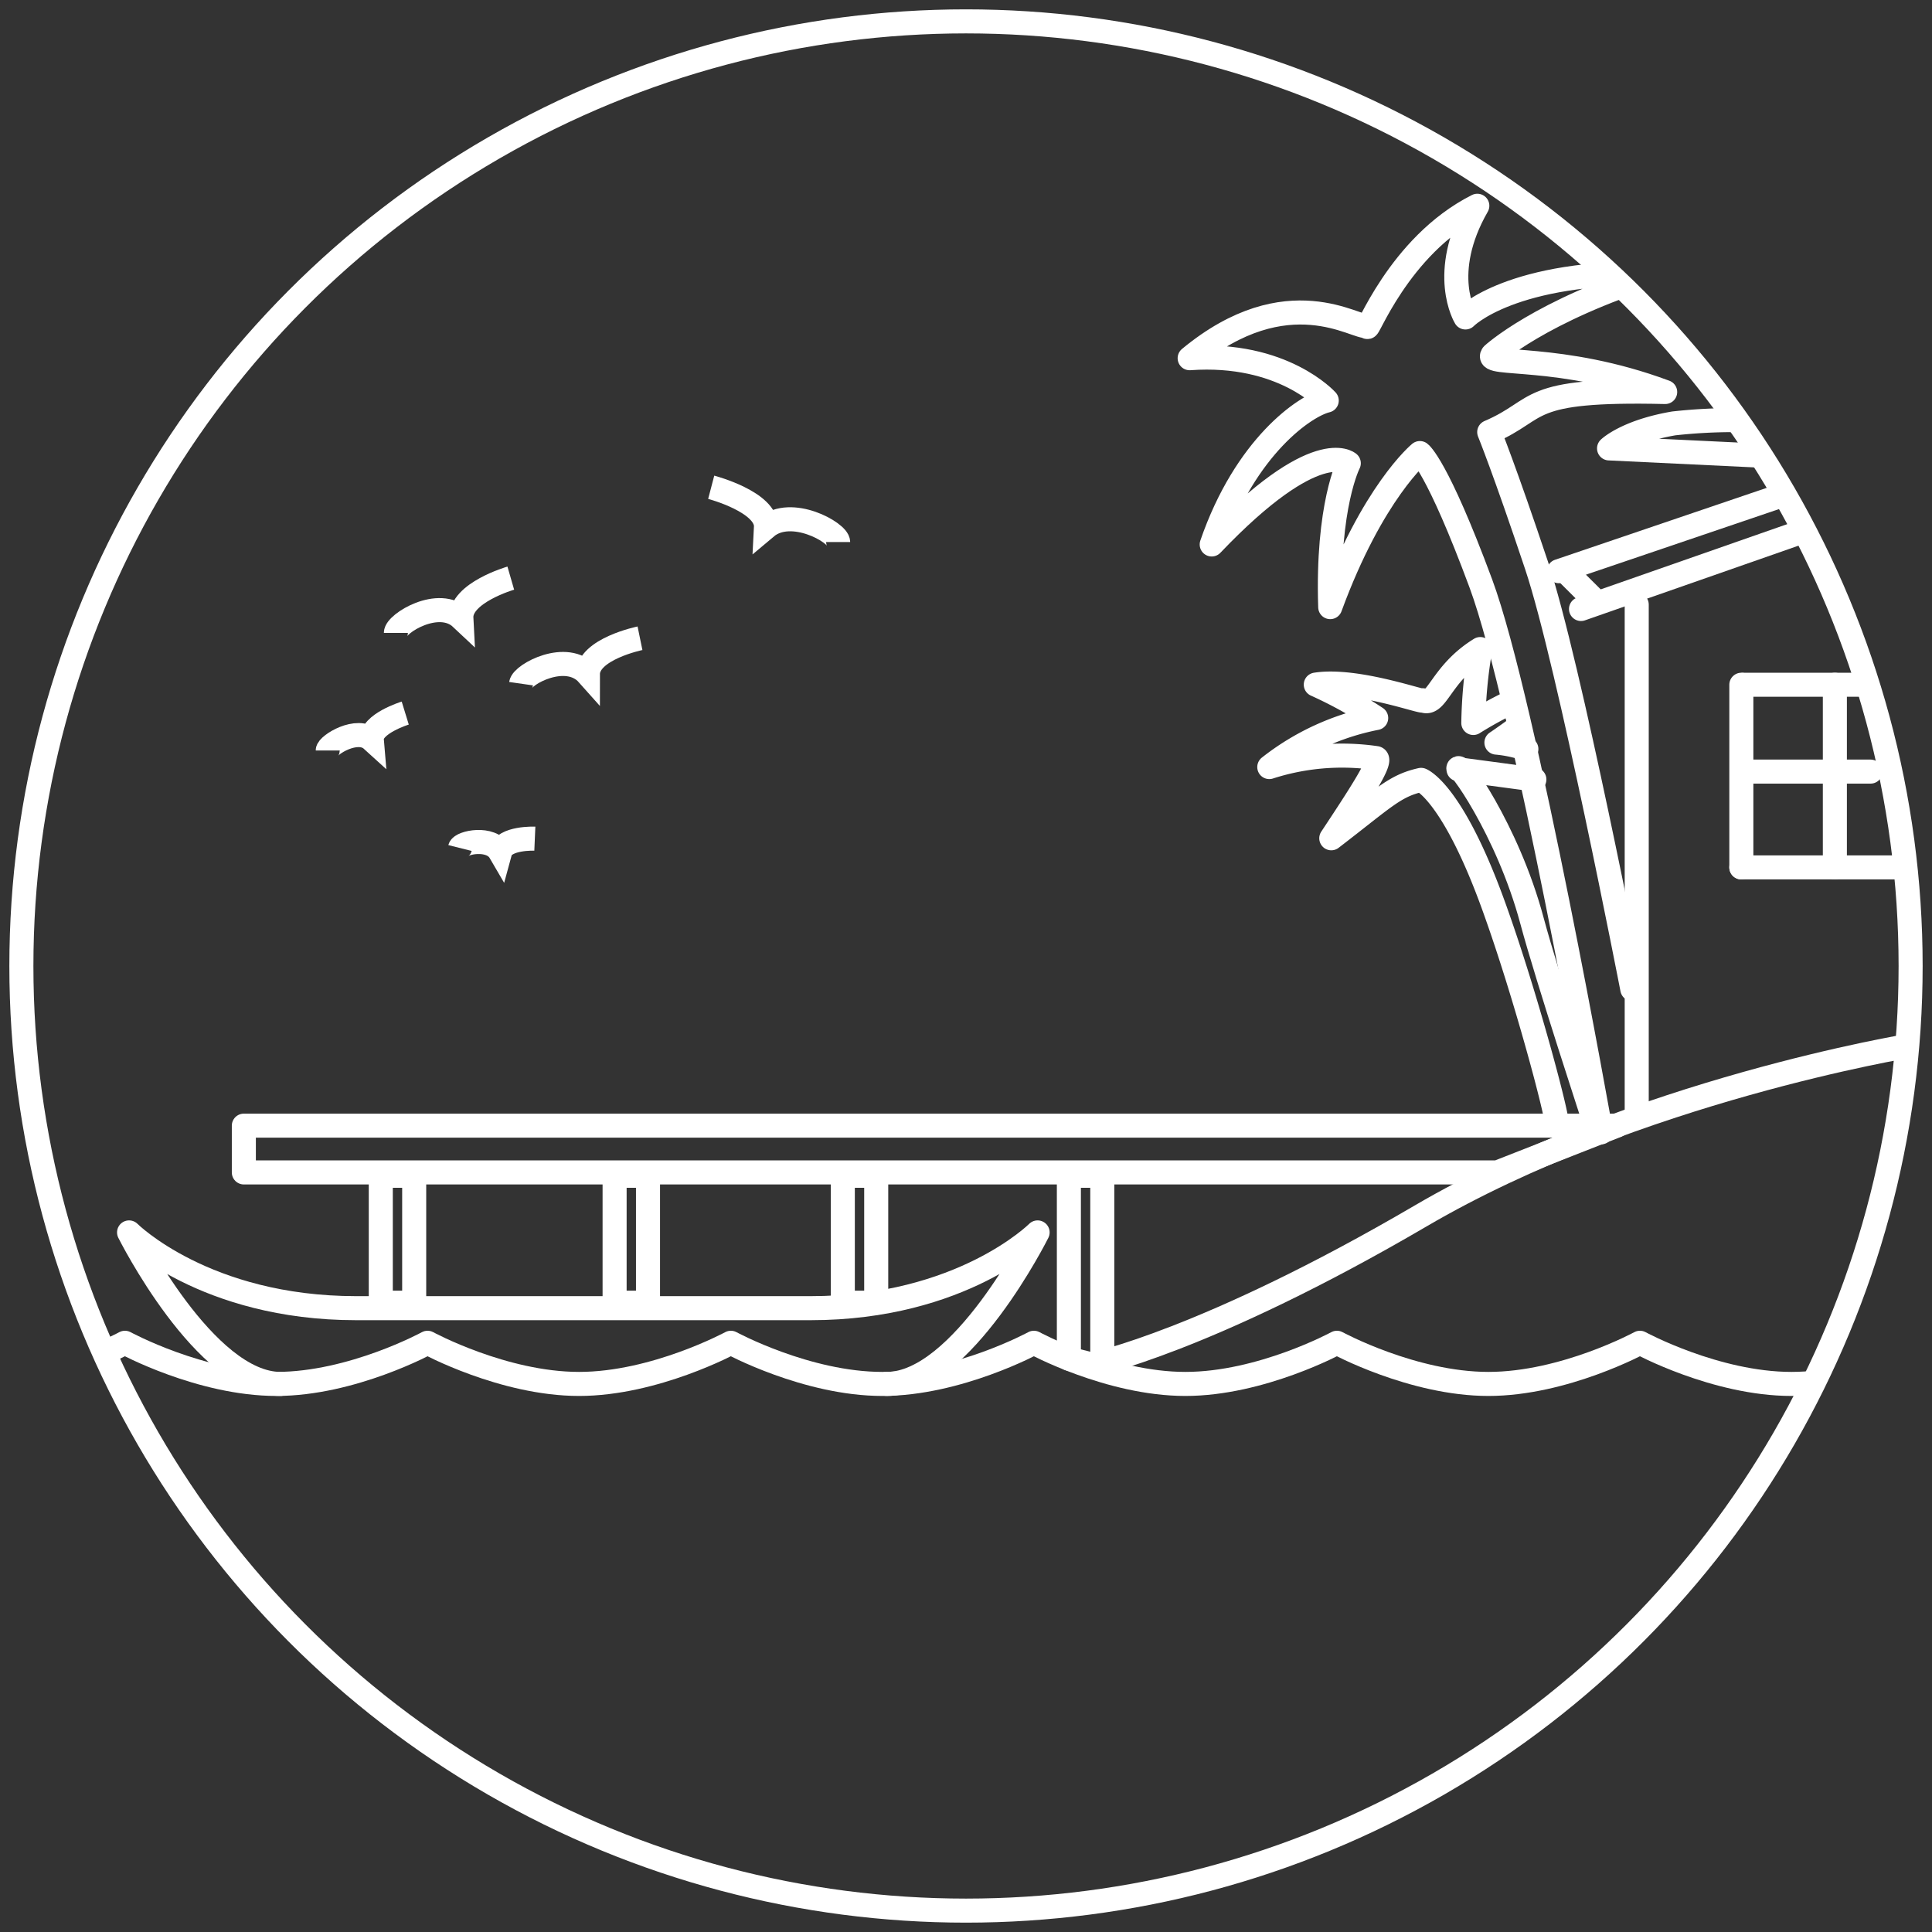 <svg id="Layer_1" data-name="Layer 1" xmlns="http://www.w3.org/2000/svg" xmlns:xlink="http://www.w3.org/1999/xlink" viewBox="0 0 144.6 144.6"><rect x="0" y="0" width="144.6" height="144.6" fill="#333333" stroke="none"/><defs><style>.cls-1,.cls-2,.cls-4,.cls-5{fill:none;}.cls-2,.cls-4,.cls-5{stroke:#fff;}.cls-2{stroke-miterlimit:10;stroke-width:1.8px;}.cls-3{clip-path:url(#clip-path);}.cls-4,.cls-5{stroke-linecap:round;stroke-linejoin:round;}.cls-4{stroke-width:1.8px;}.cls-5{stroke-width:1.8px;}</style><clipPath id="clip-path"><circle id="SVGID" class="cls-1" cx="72.3" cy="72.3" r="70.7"/></clipPath></defs><title>caraivaZeichenfläche 1</title><circle id="SVGID-2" data-name="SVGID" class="cls-2" cx="72.3" cy="72.3" r="70.7"/><g class="cls-3"><path class="cls-4" d="M-36,100.5s5.67,3.08,11.34,3.08,11.34-3.08,11.34-3.08,5.67,3.08,11.34,3.08S9.35,100.5,9.35,100.5s5.67,3.08,11.34,3.08S32,100.5,32,100.5s5.67,3.08,11.34,3.08S54.7,100.5,54.7,100.5s5.67,3.08,11.34,3.08,11.34-3.08,11.34-3.08,5.67,3.08,11.34,3.08,11.34-3.08,11.34-3.08,5.67,3.08,11.34,3.08,11.34-3.08,11.34-3.08,5.67,3.08,11.34,3.08,11.34-3.08,11.34-3.08"/><path class="cls-4" d="M21,103.58c-5.67,0-11.34-11.34-11.34-11.34s5.67,5.67,17,5.67h34c11.34,0,17-5.67,17-5.67S72,103.58,66.37,103.58"/><rect class="cls-4" x="28.5" y="88" width="2.5" height="9.5"/><rect class="cls-4" x="46" y="88" width="2.5" height="9.5"/><rect class="cls-4" x="63.08" y="88" width="2.5" height="9.5"/><polygon class="cls-4" points="112.07 87.75 18.25 87.75 18.25 84.25 121 84.25 112.07 87.75"/><line class="cls-4" x1="122.5" y1="83.08" x2="122.5" y2="45.25"/><line class="cls-4" x1="118.33" y1="45.58" x2="135" y2="39.75"/><line class="cls-4" x1="116.67" y1="42.75" x2="133.83" y2="36.92"/><line class="cls-4" x1="140" y1="51.25" x2="130.5" y2="51.25"/><line class="cls-4" x1="140" y1="57.75" x2="130.5" y2="57.75"/><line class="cls-4" x1="130.33" y1="64.92" x2="130.33" y2="51.25"/><line class="cls-4" x1="137.33" y1="64.92" x2="137.33" y2="51.25"/><line class="cls-4" x1="143.17" y1="64.92" x2="130.33" y2="64.92"/><line class="cls-4" x1="117.33" y1="42.92" x2="119.17" y2="44.75"/><polygon class="cls-4" points="82.5 102.33 80 101.69 80 88 82.5 88 82.5 102.33"/><path class="cls-4" d="M143,78.25S122.39,81.61,106.34,91s-24.59,11.14-24.59,11.14"/><path class="cls-5" d="M119.83,84.75s-5.71-32.22-9-41.09-4.56-9.75-4.56-9.75-3.55,2.91-6.71,11.53c-.25-7.6,1.39-10.77,1.39-10.77s-2.41-2.15-10.26,6.08c2.53-7.35,7-10.39,8.61-10.77,0,0-3.29-3.67-10.26-3.17,7.35-6.08,12.54-2.15,13.3-2.41-.13.89,2.28-6,8.23-9-2.91,5.07-.89,8.36-.89,8.36s3.42-3.55,14.44-3.29c-8.87,2.79-12.41,6.08-12.41,6.08-.63.89,5.07-.13,12.92,2.79-10.77-.25-9.12,1.27-13.17,3,0,0,1.14,2.79,3.55,10s7.16,31.69,7.16,31.69"/><path class="cls-5" d="M134.27,31.69a41,41,0,0,0-9,0c-3.55.61-4.84,1.87-4.84,1.87l15.45.74Z"/><path class="cls-5" d="M114.84,58.34l-5.68-.76c-.25-.85,3.65,4.42,5.5,11.33,1.14,4.26,4.83,15.5,4.83,15.5"/><path class="cls-5" d="M113.58,54.46c-.92.68-1.58,1.12-1.58,1.12a9.38,9.38,0,0,1,2.24.48"/><path class="cls-5" d="M116.5,84.08c.16-.26-2.26-9.48-4.67-16.17-3.12-8.68-5.47-9.54-5.47-9.54-2,.45-2.73,1.31-6.72,4.37,2.16-3.26,3.84-5.84,3.36-6a17.74,17.74,0,0,0-8,.67,18.77,18.77,0,0,1,8-3.67,31.83,31.83,0,0,0-4.52-2.5c3.08-.49,8.31,1.46,8,1.17,1.07.54,1.33-2,4.31-3.83a36,36,0,0,0-.52,5.53,28.35,28.35,0,0,1,2.92-1.6"/><path class="cls-2" d="M24.53,56.17c0-.4,2.2-1.8,3.3-.8-.1-1.2,2.5-2,2.5-2"/><path class="cls-2" d="M29.63,47.37c0-.7,3.2-2.7,4.9-1.1-.1-1.9,3.7-3,3.7-3"/><path class="cls-2" d="M39,51.17c.1-.7,3.4-2.5,5-.7,0-1.9,3.9-2.7,3.9-2.7"/><path class="cls-2" d="M62.73,40.57c0-.7-3.5-2.7-5.4-1.1.1-1.9-4.1-3-4.1-3"/><path class="cls-2" d="M34.43,63.47c.1-.4,2.3-.9,3,.3.3-1.1,2.6-1,2.6-1"/></g></svg>